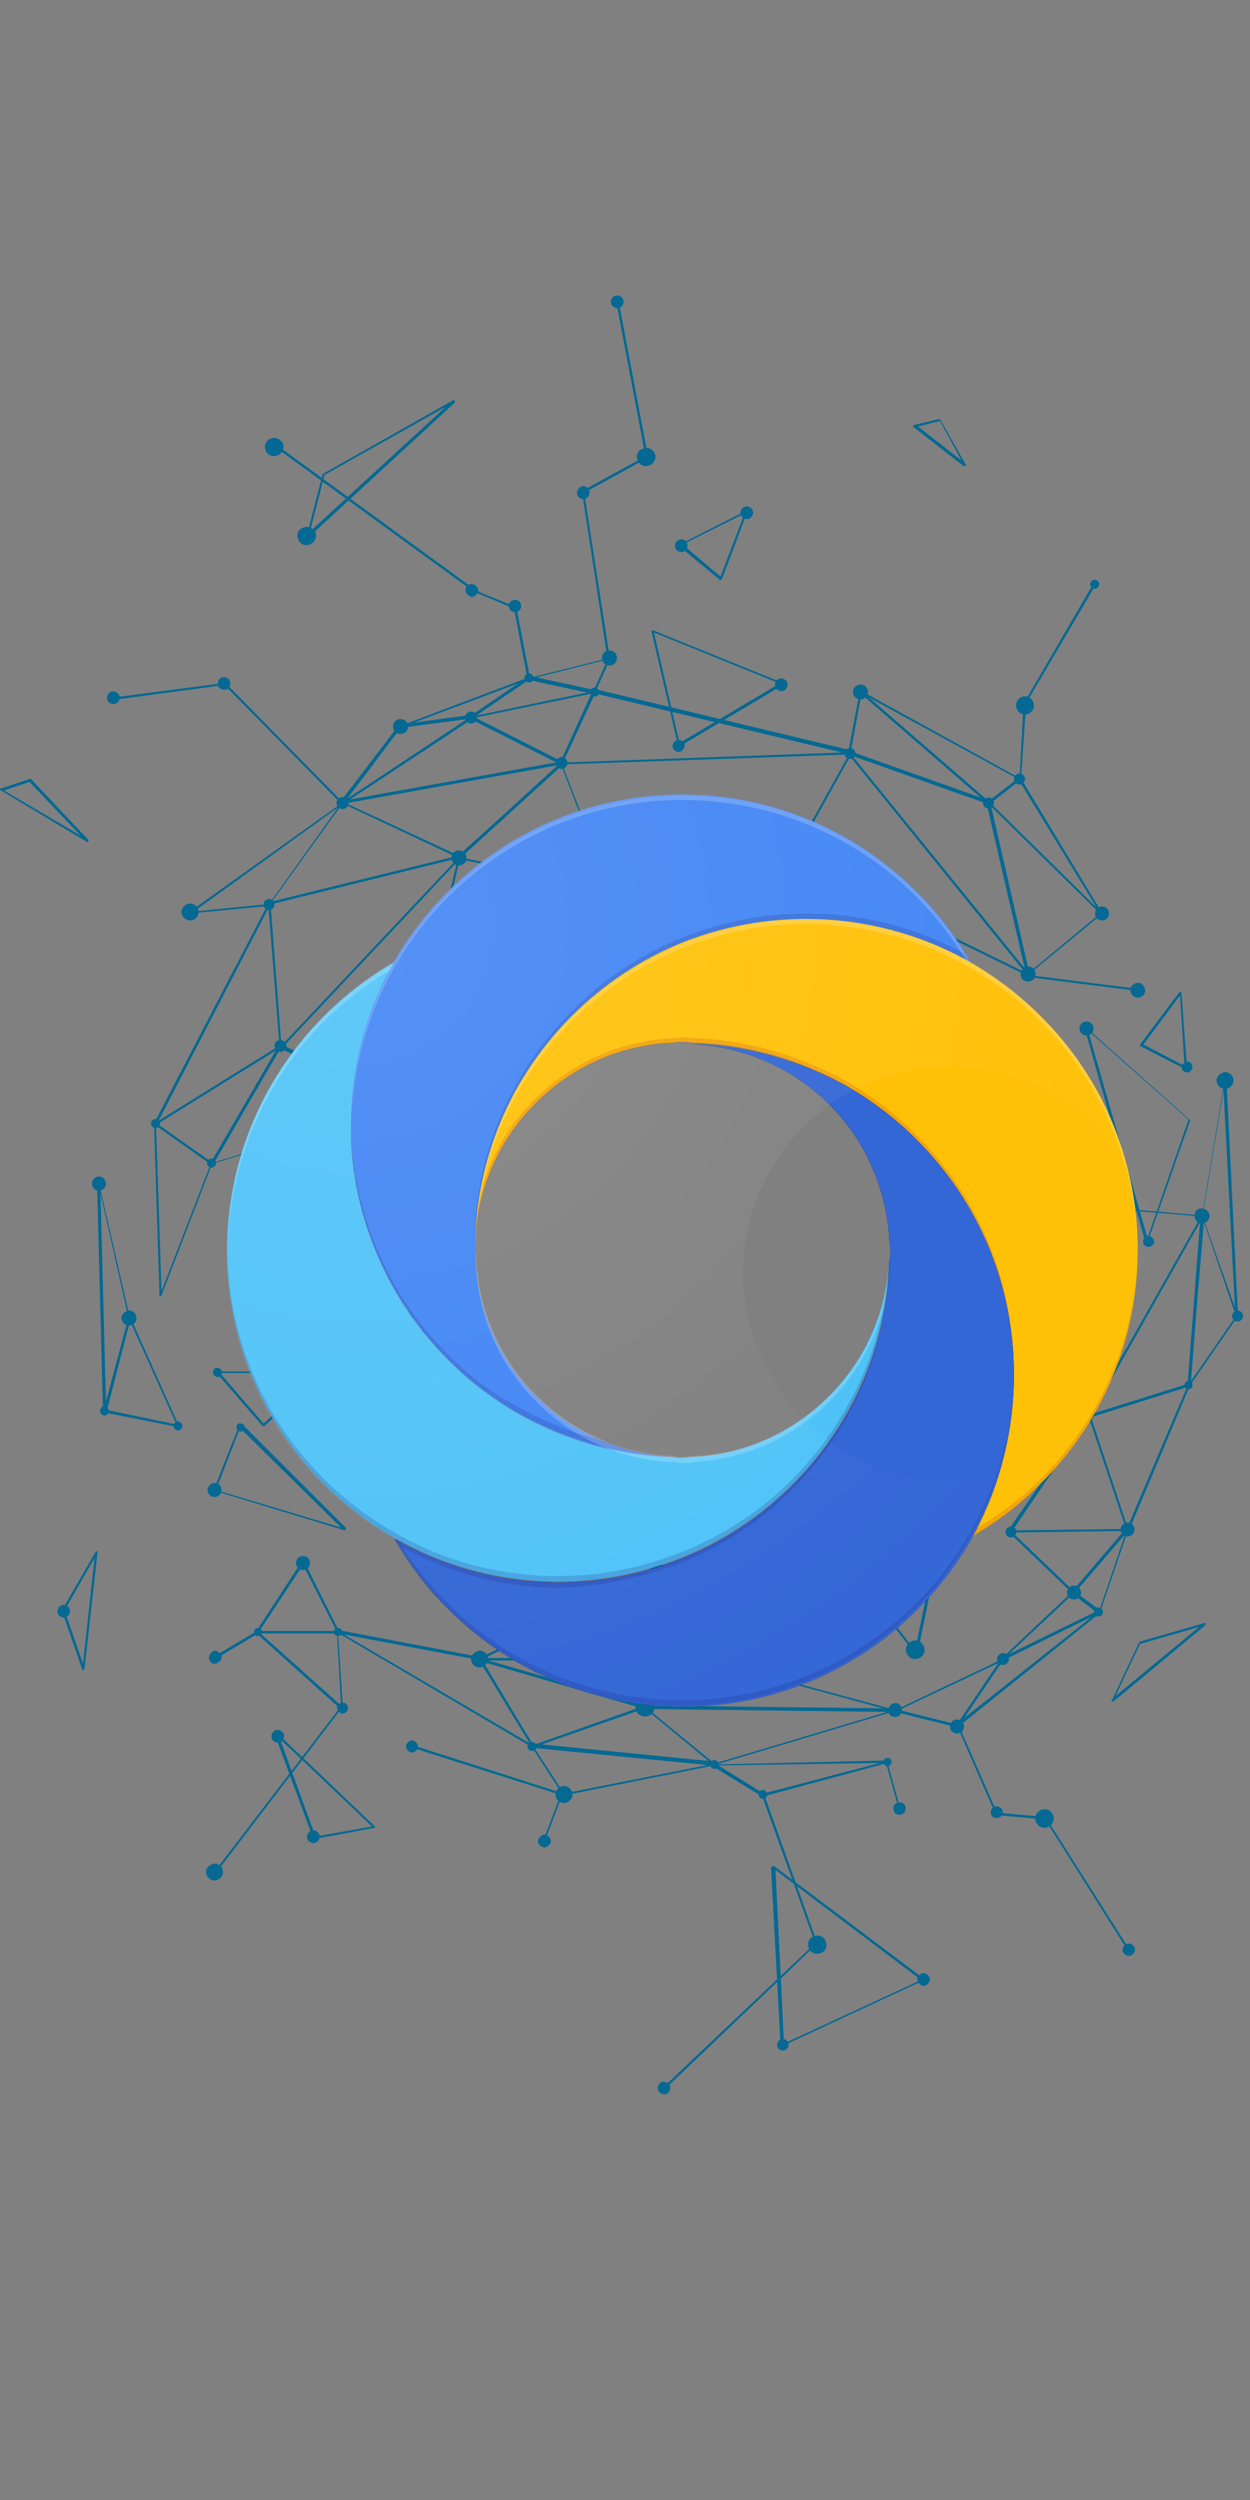 <?xml version="1.0" encoding="utf-8"?>
<!-- Generator: Adobe Illustrator 23.0.2, SVG Export Plug-In . SVG Version: 6.00 Build 0)  -->
<svg version="1.1" id="Layer_1" xmlns="http://www.w3.org/2000/svg" xmlns:xlink="http://www.w3.org/1999/xlink" x="0px" y="0px"
	 viewBox="0 0 250 500" style="enable-background:new 0 0 250 500;" xml:space="preserve">
<rect x="0" y="0" width="250" height="500" fill="#808080" stroke="none"/>
<style type="text/css">
	.st0{fill:#056993;}
	.st1{fill:#4FC3F7;}
	.st2{fill:#4285F4;}
	.st3{opacity:0.2;fill:#1A237E;enable-background:new    ;}
	.st4{fill:#FFC107;}
	.st5{opacity:0.2;fill:#FFFFFF;enable-background:new    ;}
	.st6{opacity:0.2;fill:#BF360C;enable-background:new    ;}
	.st7{opacity:0.2;}
	.st8{fill:#1A237E;}
	.st9{fill:#FFFFFF;}
	.st10{fill:#3367D6;}
	.st11{fill:url(#SVGID_1_);fill-opacity:0.1;}
</style>
<g>
	<g>
		<path class="st0" d="M129.1,341.4c0,0.2,0,0.2-0.2,0.2l-22.3,7.9c-0.2,0-0.2,0-0.3-0.2L95.8,332c0,0,0,0,0-0.2v-0.2
			c0,0,0.2-0.2,0.2,0l33,9.6C129.1,341.3,129.1,341.4,129.1,341.4L129.1,341.4L129.1,341.4z M128.2,341.6l-31.9-9.3l10.4,16.7
			L128.2,341.6z"/>
		<path class="st0" d="M141.5,331.8C141.5,332,141.5,332,141.5,331.8l-12.6,9.8h-0.2l-33-9.6c-0.2,0-0.2-0.2-0.2-0.2l0,0
			c0-0.2,0.2-0.2,0.2-0.2h45.4C141.5,331.7,141.5,331.7,141.5,331.8L141.5,331.8L141.5,331.8z M140.7,332.1H97.3l31.5,9.1
			L140.7,332.1z"/>
		<path class="st0" d="M141.5,331.8C141.5,332,141.5,332,141.5,331.8c0,0.2-0.2,0.2-0.2,0.2H95.9c-0.2,0-0.2,0-0.2-0.2l0,0l0,0
			c0,0,0-0.2,0.2-0.2l35.8-17.7c0.2,0,0.2,0,0.3,0.2L141.5,331.8L141.5,331.8z M141,331.7l-9.5-17.2l-34.7,17.2H141z"/>
		<path class="st0" d="M80.3,221c0,0.2,0,0.2-0.2,0.2l-37.7,11.6c-0.2,0-0.2,0-0.2,0v-0.2c0,0,0,0,0-0.2L55.8,209
			c0-0.2,0.2-0.2,0.3-0.2l24,11.6C80.3,220.9,80.3,220.9,80.3,221L80.3,221z M79.5,221l-23.4-11.3l-13.3,22.8L79.5,221z"/>
		<path class="st0" d="M87.2,263.2C87.2,263.3,87.2,263.3,87.2,263.2l-23.4,29.3c0,0-0.2,0.2-0.2,0c0,0-0.2,0-0.2-0.2l-12.1-28.5
			c0,0,0,0,0-0.2v-0.2l0.2-0.2l35.5-0.6C87.1,263,87.2,263,87.2,263.2L87.2,263.2z M86.6,263.5l-34.7,0.6L63.8,292L86.6,263.5z"/>
		<path class="st0" d="M122.1,177.8L122.1,177.8c-0.2,0.2-0.2,0.2-0.3,0.2l-30.1-6.2c0,0-0.2,0-0.2-0.2l0,0l0,0v-0.2l20.5-18.8h0.2
			c0,0,0.2,0,0.2,0.2L122.1,177.8L122.1,177.8L122.1,177.8z M121.6,177.5l-9.3-24.3l-20.1,18.3L121.6,177.5z"/>
		<path class="st0" d="M68.6,341.6c0,0.2,0,0.2-0.2,0.2c0,0-0.2,0-0.3,0l-16.9-15.2v-0.2l0,0l0,0c0-0.2,0.2-0.2,0.2-0.2h16
			c0.2,0,0.2,0.2,0.2,0.2L68.6,341.6L68.6,341.6z M68.2,341.1l-0.8-14.4H52.1L68.2,341.1z"/>
		<path class="st0" d="M67.9,326.4C67.9,326.5,67.9,326.5,67.9,326.4c0,0.2-0.2,0.2-0.2,0.2H51.6c0,0-0.2,0-0.2-0.2c0,0,0,0,0-0.2
			V326l9-13.8l0.2-0.2c0,0,0.2,0,0.2,0.2L67.9,326.4L67.9,326.4z M67.3,326.2L60.6,313l-8.7,13.2H67.3z"/>
		<path class="st0" d="M35.8,285.2C35.8,285.2,35.8,285.3,35.8,285.2c-0.2,0.2-0.2,0.2-0.3,0.2l-14.6-2.9c0,0-0.2,0-0.2-0.2v-0.2
			l0,0l0,0l5-18.6c0-0.2,0.2-0.2,0.2-0.2c0.2,0,0.2,0,0.2,0.2L35.8,285.2L35.8,285.2z M35.3,284.9L26,264.2L21.4,282L35.3,284.9z"/>
		<path class="st0" d="M225.6,306.1L225.6,306.1l-5.6,16.4c0,0,0,0.2-0.2,0.2h-0.2l-5.1-3.9c0,0,0-0.2-0.2-0.2l0,0v-0.2l10.8-12.6
			c0,0,0.2-0.2,0.3,0C225.6,305.8,225.6,305.9,225.6,306.1L225.6,306.1z M225,306.9l-9.9,11.5l4.8,3.6L225,306.9z"/>
		<path class="st0" d="M220,322.4v0.2l-28.4,22.8c-0.2,0-0.2,0-0.3,0v-0.2V345l9.1-13.5l0,0l19.4-9.5
			C219.9,322.2,220,322.2,220,322.4L220,322.4z M218.3,323.4l-17.7,8.5l-8.4,12.2L218.3,323.4z"/>
		<path class="st0" d="M220,322.4c0,0.2,0,0.2-0.2,0.2l-19.2,9.5c-0.2,0-0.2,0-0.3,0v-0.2v-0.2l14.1-13.3c0,0,0.2,0,0.3,0l5.1,3.9
			C220,322.4,220,322.4,220,322.4L220,322.4z M219.4,322.4l-4.8-3.6l-13,12.2L219.4,322.4z"/>
		<path class="st0" d="M179.3,342c0,0.2,0,0.2-0.2,0.2L142.9,353h-0.2l-13.9-11.5v-0.2l0,0l0,0c0-0.2,0.2-0.2,0.2-0.2l50.2,0.6
			C179.1,341.9,179.3,341.9,179.3,342L179.3,342L179.3,342z M177.7,342.3l-48.3-0.6l13.5,11L177.7,342.3z"/>
		<path class="st0" d="M200.8,331.8C200.8,332,200.8,332,200.8,331.8l-9.1,13.5l-0.2,0.2l-12.4-3.1c-0.2,0-0.2-0.2-0.2-0.2l0,0l0,0
			c0-0.2,0-0.2,0.2-0.2l21.4-10.2C200.5,331.7,200.7,331.7,200.8,331.8L200.8,331.8z M200.1,332.4l-20.3,9.6l11.6,2.9L200.1,332.4z"
			/>
		<path class="st0" d="M179.3,342.2L179.3,342.2c0,0.2-0.2,0.2-0.2,0.2l-50.2-0.6c-0.2,0-0.2,0-0.2-0.2l0,0l0,0v-0.2l12.4-9.6h0.2
			l37.8,10.2C179.3,341.9,179.3,342,179.3,342.2L179.3,342.2z M177.4,341.9l-36.1-9.8l-11.8,9.1L177.4,341.9z"/>
		<path class="st0" d="M143,352.9c0,0.2,0,0.2-0.2,0.2l-30.1,6c0,0-0.2,0-0.2-0.2l-6.2-9.6c0,0,0,0,0-0.2c0,0,0,0,0-0.2l0.2-0.2
			l36.3,3.6C143,352.7,143,352.9,143,352.9L143,352.9z M141.5,353l-34.6-3.4l5.9,9.1L141.5,353z"/>
		<path class="st0" d="M143,352.9C143,352.9,143,353,143,352.9c0,0.2-0.2,0.2-0.3,0.2l-36.3-3.6c-0.2,0-0.2-0.2-0.2-0.2l0,0
			c0-0.2,0-0.2,0.2-0.2l22.3-7.9h0.2l13.9,11.5C143,352.7,143,352.9,143,352.9z M142.3,352.7l-13.3-11l-21.4,7.4L142.3,352.7z"/>
		<path class="st0" d="M106.8,349.3C106.8,349.3,106.8,349.5,106.8,349.3c-0.2,0.2-0.2,0.2-0.3,0.2l-38.9-22.9l-0.2-0.2
			c0,0,0,0,0-0.2s0.2-0.2,0.2-0.2l28.4,5.4c0,0,0.2,0,0.2,0.2L106.8,349.3L106.8,349.3z M106,348.7L95.8,332l-27-5.1L106,348.7z"/>
		<path class="st0" d="M225.6,305.9C225.6,306.1,225.6,306.1,225.6,305.9l-10.8,12.7h-0.2h-0.2l-12.6-12.1v-0.2l0,0l0,0l0.2-0.2
			l23.4-0.3C225.6,305.8,225.6,305.8,225.6,305.9L225.6,305.9z M225,306.2l-22.5,0.3l12.1,11.6L225,306.2z"/>
		<path class="st0" d="M225.6,305.9C225.6,306.1,225.6,306.1,225.6,305.9c-0.2,0.2-0.2,0.2-0.2,0.2l-23.4,0.3c-0.2,0-0.2,0-0.2-0.2
			c0,0,0,0,0-0.2v-0.2l15.8-22.8l0.2-0.2c0,0,0.2,0,0.2,0.2L225.6,305.9L225.6,305.9z M225.2,305.8l-7.4-22.2l-15.3,22.5
			L225.2,305.8z"/>
		<path class="st0" d="M177.7,352.4c0,0.2,0,0.2-0.2,0.2l-24.9,6.7h-0.2l-9.8-6l-0.2-0.2l0,0l0,0l0.2-0.2l34.7-0.8
			C177.6,352.1,177.7,352.3,177.7,352.4L177.7,352.4L177.7,352.4z M175.9,352.6l-32.2,0.5l9,5.6L175.9,352.6z"/>
		<path class="st0" d="M238,277.1L238,277.1l-12.2,29l-0.2,0.2c-0.2,0-0.2,0-0.2-0.2l-7.6-22.8l0,0c0,0,0,0,0-0.2c0,0,0-0.2,0.2-0.2
			l19.8-6.2h0.2l0,0V277.1C238,277,238,277,238,277.1L238,277.1z M237.4,277.4l-19.2,6l7.3,22L237.4,277.4z"/>
		<polygon class="st0" points="112.8,359.2 82.3,349.5 82.4,349 113,358.8 		"/>
		<path class="st0" d="M26,263.6L26,263.6l-5,18.6c0.2,0.2,0,0.2-0.2,0.2s-0.2-0.2-0.2-0.2l-1.2-45.6c0-0.2,0-0.2,0.2-0.2
			s0.2,0,0.2,0.2L26,263.6L26,263.6z M25.7,263.6l-5.6-24.9l1.1,42L25.7,263.6z"/>
		<path class="st0" d="M247.6,263.2c0,0.2,0,0.2-0.2,0.2s-0.2,0-0.2-0.2l-6.8-20l0,0l0,0l4.5-27c0-0.2,0.2-0.2,0.2-0.2
			c0.2,0,0.2,0.2,0.2,0.2L247.6,263.2L247.6,263.2z M247,261.8l-2.3-43.7l-4.2,25.1L247,261.8z"/>
		<path class="st0" d="M240.7,243.2L240.7,243.2L218,283.3l-0.2,0.2c-0.2,0-0.2-0.2-0.2-0.2l-4-42.3v-0.2h0.2l26.7,2.3
			C240.5,243,240.7,243,240.7,243.2C240.7,243,240.7,243.2,240.7,243.2z M240.2,243.3l-26.2-2.2l4,41.4L240.2,243.3z"/>
		<path class="st0" d="M247.6,263.2C247.6,263.3,247.5,263.3,247.6,263.2l-9.6,13.9c0,0.2-0.2,0.2-0.3,0.2c-0.2,0-0.2-0.2-0.2-0.2
			l2.6-33.9c0-0.2,0.2-0.2,0.2-0.2c0.2,0,0.2,0,0.2,0.2L247.6,263.2L247.6,263.2z M247.2,263.2l-6.5-19.1l-2.5,32.1L247.2,263.2z"/>
		<path class="st0" d="M238,277.1c0,0.2,0,0.2-0.2,0.2l-19.8,6.2c-0.2,0-0.2,0-0.2,0v-0.2c0,0,0,0,0-0.2l22.6-40.1
			c0-0.2,0.2-0.2,0.3-0.2c0.2,0,0.2,0.2,0.2,0.2L238,277.1z M240.2,244.1l-21.8,38.7l19.2-6L240.2,244.1z"/>
		<path class="st0" d="M122.1,131.6L122.1,131.6l-3.1,7c0,0.2-0.2,0.2-0.3,0.2l-12.9-2.8c-0.2,0-0.2-0.2-0.2-0.2
			c0-0.2,0-0.2,0.2-0.2l16-4C122,131.4,122,131.4,122.1,131.6C122.1,131.4,122.1,131.6,122.1,131.6z M121.5,131.9l-14.7,3.7
			l11.9,2.6L121.5,131.9z"/>
		<path class="st0" d="M220.5,182.7c0,0,0,0.2-0.2,0.2L205.6,195h-0.2l-0.2-0.2l-7.9-34.2l0,0c0,0,0-0.2,0.2-0.2s0.2,0,0.3,0
			L220.5,182.7C220.5,182.6,220.5,182.7,220.5,182.7L220.5,182.7z M220,182.7l-21.8-21.5l7.6,33.3L220,182.7z"/>
		<path class="st0" d="M205.9,194.8c0,0.2,0,0.2-0.2,0.2s-0.2,0-0.3,0l-35.8-44.2v-0.2v-0.2c0-0.2,0.2-0.2,0.3-0.2l27.9,9.9
			c0,0,0.2,0,0.2,0.2L205.9,194.8L205.9,194.8z M205.3,194.1l-7.7-33.3l-27.1-9.6L205.3,194.1z"/>
		<path class="st0" d="M220.5,182.7v0.2c-0.2,0-0.2,0-0.3,0l-22.6-22.2v-0.2v-0.2l6.2-4.8h0.2c0,0,0.2,0,0.2,0.2L220.5,182.7
			L220.5,182.7z M219.3,181.5l-15.5-25.4l-5.7,4.5L219.3,181.5z"/>
		<path class="st0" d="M56.3,209.2C56.3,209.4,56.3,209.4,56.3,209.2l-13.6,23.6c0,0,0,0.2-0.2,0.2h-0.2L31,225c0,0,0-0.2-0.2-0.2
			l0,0l0,0c0,0,0-0.2,0.2-0.2l24.9-15.5C56.1,209.1,56.1,209.1,56.3,209.2L56.3,209.2z M55.5,209.9l-24,14.9l10.8,7.6L55.5,209.9z"
			/>
		<path class="st0" d="M198,160.6C198,160.6,197.9,160.7,198,160.6c-0.2,0.2-0.2,0.2-0.3,0.2l-27.9-9.9c-0.2,0-0.2-0.2-0.2-0.2l0,0
			l2.3-12.2c0,0,0-0.2,0.2-0.2h0.2L198,160.6C197.9,160.4,198,160.6,198,160.6z M196.8,160l-24.5-21.2l-2.2,11.8L196.8,160z"/>
		<path class="st0" d="M204.1,155.8v0.2l-6.2,4.8c-0.2,0-0.2,0-0.3,0L172,138.6v-0.2v-0.2c0-0.2,0.2-0.2,0.3,0l31.6,17.4
			C204.1,155.6,204.1,155.6,204.1,155.8L204.1,155.8z M203.6,155.8l-29.8-16.3l24,20.8L203.6,155.8z"/>
		<path class="st0" d="M119,138.4c0,0.2,0,0.2-0.2,0.2l-24.6,5.1c-0.2,0-0.2,0-0.2-0.2c0,0,0,0,0-0.2c0,0,0-0.2,0.2-0.2l11.6-7.9
			h0.2l12.9,2.8C119,138.3,119,138.4,119,138.4z M117.9,138.4l-11.9-2.6l-10.7,7.3L117.9,138.4z"/>
		<path class="st0" d="M106.1,135.6c0,0,0,0.2-0.2,0.2l-11.6,7.9l0,0L80,145.6c-0.2,0-0.2,0-0.2-0.2l0,0l0,0c0-0.2,0-0.2,0.2-0.2
			l25.9-9.8C106,135.5,106.1,135.5,106.1,135.6L106.1,135.6z M104.4,136.4l-22.6,8.5l12.4-1.5L104.4,136.4z"/>
		<path class="st0" d="M94.5,143.5c0,0,0,0.2-0.2,0.2l-25.9,17c0,0-0.2,0-0.3,0v-0.2v-0.2l11.6-15.2c0,0,0.2,0,0.2-0.2L94,143
			C94.4,143.4,94.4,143.4,94.5,143.5L94.5,143.5L94.5,143.5z M93.4,143.8l-13.2,1.7l-10.8,14.3L93.4,143.8z"/>
		<path class="st0" d="M112.5,152.7C112.5,152.7,112.5,152.8,112.5,152.7l-20.6,18.9h-0.2l-23.4-11l-0.2-0.2c0-0.2,0.2-0.2,0.2-0.2
			l43.9-7.9C112.3,152.5,112.5,152.5,112.5,152.7L112.5,152.7z M111.7,153l-42.6,7.6l22.6,10.5L111.7,153z"/>
		<path class="st0" d="M170.1,150.7c0,0.2-0.2,0.2-0.2,0.2l-57.6,2c0,0-0.2,0-0.2-0.2v-0.2c0,0,0,0,0-0.2l6.5-14.3
			c0-0.2,0.2-0.2,0.3-0.2l51,12.2C170,150.5,170.1,150.5,170.1,150.7L170.1,150.7z M168.4,150.5L119,138.7l-6.4,13.8L168.4,150.5z"
			/>
		<path class="st0" d="M112.5,152.7c0,0.2-0.2,0.2-0.2,0.2l-43.9,7.9c-0.2,0-0.2,0-0.2-0.2l0,0l0,0c0,0,0-0.2,0.2-0.2l25.9-17h0.2
			l17.8,9.1C112.5,152.5,112.5,152.7,112.5,152.7L112.5,152.7z M111.7,152.7l-17.4-8.8l-24.9,16.4L111.7,152.7z"/>
		<path class="st0" d="M119,138.4L119,138.4L119,138.4l-6.5,14.3c0,0,0,0.2-0.2,0.2h-0.2l-18-9.1l-0.2-0.2l0,0c0-0.2,0-0.2,0.2-0.2
			l24.6-5.1C118.9,138.3,119,138.3,119,138.4L119,138.4L119,138.4z M118.5,138.7L95,143.5l17.4,8.8L118.5,138.7z"/>
		<path class="st0" d="M56.3,209.2c0,0.2,0,0.2-0.2,0.2l-24.9,15.5c-0.2,0-0.2,0-0.3,0v-0.2c0,0,0,0,0-0.2l22.8-43.9
			c0-0.2,0.2-0.2,0.2-0.2c0.2,0,0.2,0.2,0.2,0.2L56.3,209.2L56.3,209.2z M55.9,209.2l-2.2-27.6l-22,42.6L55.9,209.2z"/>
		<path class="st0" d="M68.6,160.6C68.6,160.6,68.6,160.7,68.6,160.6L53.9,181c0,0-0.2,0-0.2,0.2L38,182.7c-0.2,0-0.2,0-0.2-0.2l0,0
			c0,0,0-0.2,0.2-0.2l30.5-21.8C68.3,160.4,68.5,160.4,68.6,160.6C68.6,160.4,68.6,160.6,68.6,160.6z M67.6,161.5l-28.8,20.8l15-1.5
			L67.6,161.5z"/>
		<polygon class="st0" points="108.9,368.4 108.6,368.2 112.2,358.8 112.5,358.9 		"/>
		<polygon class="st0" points="179.8,361.9 177.1,352.3 177.4,352.1 180.1,361.9 		"/>
		<polygon class="st0" points="43.1,331.8 42.8,331.3 51.4,326.2 51.6,326.7 		"/>
		<polygon class="st0" points="209,363.9 199.1,363 199.1,362.5 209,363.4 		"/>
		<polygon class="st0" points="133,417.8 132.6,417.5 163.3,388.4 163.5,388.7 		"/>
		<polygon class="st0" points="225.6,390.2 209.2,364.2 209.5,364 225.9,389.9 		"/>
		<polygon class="st0" points="199,362.6 191.2,344.7 191.5,344.5 199.4,362.5 		"/>
		<polygon class="st0" points="68.2,160.7 44.6,136.7 44.9,136.4 68.5,160.4 		"/>
		<polygon class="st0" points="22.6,140 22.6,139.5 44.9,136.6 44.9,137 		"/>
		<polygon class="st0" points="121.5,131.8 116.4,98.4 116.8,98.3 122,131.8 		"/>
		<polygon class="st0" points="141.5,332 141.2,331.7 147.7,324.1 148,324.4 		"/>
		<polygon class="st0" points="227.6,198.2 205.5,195.4 205.6,195 227.8,197.8 		"/>
		<polygon class="st0" points="163.2,389.1 152.3,358.9 152.8,358.8 163.6,389 		"/>
		<polygon class="st0" points="105.5,135.8 102.7,121.2 103.2,121.1 106,135.6 		"/>
		<polygon class="st0" points="103,121.8 94.2,118.1 94.4,117.8 103.2,121.4 		"/>
		<polygon class="st0" points="204.2,155.8 203.9,155.8 204.7,140.9 205.2,141.1 		"/>
		
			<rect x="126.1" y="59.7" transform="matrix(0.983 -0.186 0.186 0.983 -11.865 24.889)" class="st0" width="0.5" height="31.6"/>
		<polygon class="st0" points="42.9,375 42.6,374.7 68.3,341.1 68.6,341.3 		"/>
		
			<rect x="74.5" y="79.2" transform="matrix(0.589 -0.808 0.808 0.589 -52.896 102.917)" class="st0" width="0.5" height="48.5"/>
		<polygon class="st0" points="116.4,98.8 116.2,98.3 129.2,91.2 129.5,91.6 		"/>
		<path class="st0" d="M87.4,263.3c0,0.2,0,0.2-0.2,0.2s-0.2,0-0.2-0.2l-7-42.1c0-0.2,0-0.2,0.2-0.2s0.2,0,0.2,0.2L87.4,263.3
			L87.4,263.3z"/>
		<path class="st0" d="M79.6,221L79.6,221l-28.2,43.1c0,0.2-0.2,0.2-0.3,0c-0.2,0-0.2-0.2,0-0.3l28.2-43.1c0-0.2,0.2-0.2,0.3,0
			C79.6,220.9,79.6,220.9,79.6,221z"/>
		<path class="st0" d="M42.5,232.6L42.5,232.6l-10.2,26.5c0,0.2-0.2,0.2-0.2,0.2c-0.2,0-0.2-0.2-0.2-0.2l-1.1-34.4
			c0-0.2,0.2-0.2,0.2-0.2c0.2,0,0.2,0.2,0.2,0.2l1.1,33.5l9.9-25.6c0-0.2,0.2-0.2,0.3-0.2C42.5,232.5,42.5,232.5,42.5,232.6z"/>
		
			<rect x="53.1" y="175.8" transform="matrix(0.971 -0.239 0.239 0.971 -39.904 22.459)" class="st0" width="39.4" height="0.5"/>
		<polygon class="st0" points="205.5,194.7 205.3,195.1 158.1,171.9 158.2,171.7 170,150.5 170.3,150.8 158.7,171.7 		"/>
		<path class="st0" d="M69,306.1L69,306.1l-26-7.9c0,0-0.2,0-0.2-0.2v-0.2l5.1-12.9l0.2-0.2l0,0l0,0h0.2l20.9,20.9
			C69.1,305.8,69.1,305.9,69,306.1C69.1,306.1,69,306.1,69,306.1z M68.2,305.5L48,285.6L43.2,298L68.2,305.5z"/>
		<path class="st0" d="M217.1,205.4C217.3,205.4,217.3,205.4,217.1,205.4L238,224c0,0,0.2,0.2,0,0.2l-8.5,24.3
			c0,0.2-0.2,0.2-0.2,0.2c-0.2,0-0.2,0-0.2-0.2l-12.2-42.9C216.9,205.5,216.9,205.4,217.1,205.4L217.1,205.4z M217.6,206.1
			l11.9,41.5l8.2-23.7L217.6,206.1z"/>
		<path class="st0" d="M237.4,213.6c0,0,0,0.2-0.2,0.2H237l-8.8-4.5c0,0-0.2,0-0.2-0.2v-0.2l7.9-10.5c0,0,0.2-0.2,0.2,0
			c0.2,0,0.2,0.2,0.2,0.2L237.4,213.6C237.4,213.4,237.4,213.6,237.4,213.6z M228.7,208.9l8.2,4.3l-0.9-14.1L228.7,208.9z"/>
		<path class="st0" d="M64.5,274.5L64.5,274.5l-11.6,10.7h-0.2h-0.2l-9.1-10.5v-0.2l0.2-0.2h20.8C64.3,274.2,64.5,274.3,64.5,274.5
			C64.5,274.3,64.5,274.3,64.5,274.5z M52.7,284.7l11.2-10.1H44L52.7,284.7z"/>
		<path class="st0" d="M92,171.7L92,171.7l-11.6,49.1c0,0.2-0.2,0.2-0.3,0.2c-0.2,0-0.2-0.2-0.2-0.3l11.5-48.3l-35,37.2
			c0,0.2-0.2,0.2-0.3,0c-0.2,0-0.2-0.2,0-0.3l35.5-37.7c0,0,0.2-0.2,0.3,0C91.9,171.6,92,171.6,92,171.7z"/>
		<path class="st0" d="M219.3,116.7L219.3,116.7l-14.1,24c0,0.2-0.2,0.2-0.3,0c-0.2,0-0.2-0.2,0-0.3l13.9-23.9c0-0.2,0.2-0.2,0.3,0
			C219.3,116.6,219.3,116.6,219.3,116.7z"/>
	</g>
	<g>
		<path class="st0" d="M130.5,90.1c-0.8-0.8-1.9-0.6-2.6,0c-0.8,0.8-0.6,1.9,0,2.6c0.8,0.8,1.9,0.6,2.6,0
			C131.3,91.9,131.3,90.8,130.5,90.1z"/>
		<path class="st0" d="M56.1,88.1c-0.8-0.8-1.9-0.6-2.6,0c-0.8,0.8-0.6,1.9,0,2.6c0.8,0.8,1.9,0.6,2.6,0
			C56.9,89.9,56.9,88.7,56.1,88.1z"/>
		<path class="st0" d="M20,282.2c0,0.5,0.5,0.9,0.9,0.9c0.5,0,0.9-0.5,0.9-0.9s-0.5-0.9-0.9-0.9C20.5,281.1,20,281.6,20,282.2z"/>
		<path class="st0" d="M246.4,263.2c0,0.6,0.5,1.1,1.1,1.1s1.1-0.5,1.1-1.1s-0.5-1.1-1.1-1.1C246.9,262.2,246.4,262.7,246.4,263.2z"
			/>
		<path class="st0" d="M228.6,248.3c0,0.6,0.5,1.1,1.1,1.1s1.1-0.5,1.1-1.1s-0.5-1.1-1.1-1.1S228.6,247.7,228.6,248.3z"/>
		<path class="st0" d="M236.3,213.4c0,0.6,0.5,1.1,1.1,1.1s1.1-0.5,1.1-1.1s-0.5-1.1-1.1-1.1C236.8,212.5,236.3,213,236.3,213.4z"/>
		<path class="st0" d="M236.9,277c0,0.5,0.3,0.8,0.8,0.8s0.8-0.3,0.8-0.8s-0.3-0.8-0.8-0.8C237.4,276.2,236.9,276.5,236.9,277z"/>
		<path class="st0" d="M216.9,283.2c0,0.5,0.5,0.9,0.9,0.9c0.5,0,0.9-0.5,0.9-0.9s-0.5-0.9-0.9-0.9
			C217.4,282.4,216.9,282.7,216.9,283.2z"/>
		<path class="st0" d="M19.8,235.3c-0.8,0-1.4,0.6-1.4,1.4s0.6,1.4,1.4,1.4s1.4-0.6,1.4-1.4C21.1,235.9,20.5,235.3,19.8,235.3z"/>
		<path class="st0" d="M24.3,263.6c0,0.8,0.6,1.5,1.5,1.5c0.8,0,1.5-0.6,1.5-1.5c0-0.8-0.6-1.5-1.5-1.5
			C25.1,262.1,24.3,262.9,24.3,263.6z"/>
		<path class="st0" d="M34.7,285.2c0,0.5,0.5,0.9,0.9,0.9c0.5,0,0.9-0.5,0.9-0.9s-0.5-0.9-0.9-0.9C35.2,284.2,34.7,284.7,34.7,285.2
			z"/>
		<path class="st0" d="M243.3,216.1c0,0.9,0.8,1.7,1.7,1.7s1.7-0.8,1.7-1.7s-0.8-1.7-1.7-1.7C244.1,214.5,243.3,215.3,243.3,216.1z"
			/>
		<path class="st0" d="M120.4,131.6c0,0.8,0.6,1.5,1.5,1.5c0.8,0,1.5-0.6,1.5-1.5c0-0.8-0.6-1.5-1.5-1.5S120.4,130.7,120.4,131.6z"
			/>
		<path class="st0" d="M219,182.7c0,0.8,0.6,1.4,1.4,1.4s1.4-0.6,1.4-1.4s-0.6-1.4-1.4-1.4S219,182,219,182.7z"/>
		<path class="st0" d="M238.9,243.2c0,0.9,0.8,1.5,1.5,1.5c0.9,0,1.5-0.8,1.5-1.5c0-0.9-0.8-1.5-1.5-1.5
			C239.6,241.6,238.9,242.2,238.9,243.2z"/>
		<path class="st0" d="M212.4,240.8c0,0.8,0.6,1.4,1.4,1.4s1.4-0.6,1.4-1.4s-0.6-1.4-1.4-1.4C213.1,239.5,212.4,240.1,212.4,240.8z"
			/>
		<path class="st0" d="M215.9,205.7c0,0.8,0.6,1.4,1.4,1.4s1.4-0.6,1.4-1.4s-0.6-1.4-1.4-1.4S215.9,204.9,215.9,205.7z"/>
		<path class="st0" d="M41.4,232.6c0,0.6,0.5,0.9,0.9,0.9c0.6,0,0.9-0.5,0.9-0.9c0-0.6-0.5-0.9-0.9-0.9
			C41.8,231.7,41.4,232.2,41.4,232.6z"/>
		<path class="st0" d="M42.6,274.5c0,0.6,0.5,0.9,0.9,0.9c0.6,0,0.9-0.5,0.9-0.9c0-0.6-0.5-0.9-0.9-0.9
			C43.1,273.4,42.6,273.9,42.6,274.5z"/>
		<path class="st0" d="M202.8,155.8c0,0.6,0.5,1.1,1.1,1.1s1.1-0.5,1.1-1.1s-0.5-1.1-1.1-1.1S202.8,155.2,202.8,155.8z"/>
		<path class="st0" d="M196.6,160.6c0,0.6,0.5,1.1,1.1,1.1s1.1-0.5,1.1-1.1s-0.5-1.1-1.1-1.1S196.6,160,196.6,160.6z"/>
		<path class="st0" d="M170.6,138.4c0,0.9,0.8,1.5,1.5,1.5c0.9,0,1.5-0.8,1.5-1.5c0-0.9-0.8-1.5-1.5-1.5
			C171.4,136.9,170.6,137.5,170.6,138.4z"/>
		<path class="st0" d="M204.1,194.8c0,0.9,0.6,1.5,1.5,1.5s1.5-0.6,1.5-1.5s-0.6-1.5-1.5-1.5C204.9,193.3,204.1,194.1,204.1,194.8z"
			/>
		<path class="st0" d="M157.1,171.7c0,0.8,0.6,1.4,1.4,1.4s1.4-0.6,1.4-1.4s-0.6-1.4-1.4-1.4C157.7,170.3,157.1,171,157.1,171.7z"/>
		<path class="st0" d="M104.9,135.6c0,0.6,0.5,0.9,0.9,0.9c0.6,0,0.9-0.5,0.9-0.9c0-0.6-0.5-0.9-0.9-0.9
			C105.4,134.7,104.9,135,104.9,135.6z"/>
		<path class="st0" d="M80.1,143.8c-0.8,0-1.5,0.6-1.5,1.5c0,0.8,0.6,1.5,1.5,1.5c0.8,0,1.5-0.6,1.5-1.5S80.9,143.8,80.1,143.8z"/>
		<path class="st0" d="M90.3,171.6c0,0.8,0.6,1.5,1.5,1.5c0.8,0,1.5-0.6,1.5-1.5c0-0.8-0.6-1.5-1.5-1.5
			C91,170,90.3,170.7,90.3,171.6z"/>
		<path class="st0" d="M168.9,150.7c0,0.6,0.5,1.1,1.1,1.1s1.1-0.5,1.1-1.1s-0.5-1.1-1.1-1.1C169.4,149.7,168.9,150,168.9,150.7z"/>
		<path class="st0" d="M112.3,151.4c-0.6,0-1.2,0.6-1.2,1.2c0,0.6,0.6,1.2,1.2,1.2s1.2-0.6,1.2-1.2S113,151.4,112.3,151.4z"/>
		<path class="st0" d="M135.7,148c-0.6,0-1.2,0.6-1.2,1.2c0,0.6,0.6,1.2,1.2,1.2s1.2-0.6,1.2-1.2C137,148.5,136.5,148,135.7,148z"/>
		<path class="st0" d="M119.8,138.4c0-0.5-0.5-0.9-0.9-0.9c-0.5,0-0.9,0.5-0.9,0.9c0,0.5,0.5,0.9,0.9,0.9
			C119.3,139.4,119.8,139,119.8,138.4z"/>
		<path class="st0" d="M93,143.5c0,0.8,0.6,1.2,1.2,1.2c0.8,0,1.2-0.6,1.2-1.2c0-0.8-0.6-1.2-1.2-1.2S93,142.8,93,143.5z"/>
		<path class="st0" d="M30.2,224.7c0,0.5,0.5,0.9,0.9,0.9s0.9-0.5,0.9-0.9c0-0.5-0.5-0.9-0.9-0.9C30.5,223.8,30.2,224.3,30.2,224.7z
			"/>
		<path class="st0" d="M54.9,209.2c0,0.6,0.6,1.2,1.2,1.2c0.6,0,1.2-0.6,1.2-1.2c0-0.6-0.6-1.2-1.2-1.2
			C55.3,208,54.9,208.6,54.9,209.2z"/>
		<path class="st0" d="M53.8,182c0.6,0,1.1-0.5,1.1-1.1s-0.5-1.1-1.1-1.1s-1.1,0.5-1.1,1.1S53.2,182,53.8,182z"/>
		<path class="st0" d="M67.3,160.6c0,0.6,0.5,1.2,1.2,1.2s1.2-0.5,1.2-1.2c0-0.6-0.5-1.2-1.2-1.2S67.3,160,67.3,160.6z"/>
		<path class="st0" d="M39.7,182.4c0-0.9-0.8-1.7-1.7-1.7s-1.7,0.8-1.7,1.7s0.8,1.7,1.7,1.7S39.7,183.4,39.7,182.4z"/>
		<path class="st0" d="M213.4,318.5c0,0.8,0.6,1.4,1.4,1.4c0.8,0,1.4-0.6,1.4-1.4s-0.6-1.4-1.4-1.4S213.4,317.7,213.4,318.5z"/>
		<path class="st0" d="M203.3,306.4c0-0.6-0.5-1.1-1.1-1.1s-1.1,0.5-1.1,1.1s0.5,1.1,1.1,1.1C202.7,307.5,203.3,307,203.3,306.4z"/>
		<path class="st0" d="M151.7,358.9c0,0.5,0.5,0.9,0.9,0.9s0.9-0.5,0.9-0.9s-0.5-0.9-0.9-0.9C152,358,151.7,358.5,151.7,358.9z"/>
		<path class="st0" d="M142.9,352c-0.5,0-0.9,0.5-0.9,0.9s0.5,0.9,0.9,0.9s0.9-0.5,0.9-0.9C143.8,352.4,143.3,352,142.9,352z"/>
		<path class="st0" d="M176.7,352.4c0,0.5,0.3,0.8,0.8,0.8s0.8-0.3,0.8-0.8s-0.3-0.8-0.8-0.8C177,351.5,176.7,352,176.7,352.4z"/>
		<path class="st0" d="M177.6,342c0,0.8,0.6,1.4,1.4,1.4s1.4-0.6,1.4-1.4s-0.6-1.4-1.4-1.4C178.4,340.6,177.6,341.3,177.6,342z"/>
		<path class="st0" d="M190,345.3c0,0.8,0.6,1.4,1.4,1.4c0.8,0,1.4-0.6,1.4-1.4s-0.6-1.4-1.4-1.4S190,344.5,190,345.3z"/>
		<path class="st0" d="M224.1,305.9c0,0.8,0.6,1.4,1.4,1.4s1.4-0.6,1.4-1.4s-0.6-1.4-1.4-1.4S224.1,305.2,224.1,305.9z"/>
		<path class="st0" d="M111.1,358.9c0,0.9,0.8,1.7,1.7,1.7c0.9,0,1.7-0.8,1.7-1.7s-0.8-1.7-1.7-1.7
			C111.9,357.2,111.1,358,111.1,358.9z"/>
		<path class="st0" d="M81.2,349.3c0,0.6,0.6,1.2,1.2,1.2s1.2-0.6,1.2-1.2s-0.6-1.2-1.2-1.2C81.8,348.1,81.2,348.7,81.2,349.3z"/>
		<path class="st0" d="M108.8,369.5c0.6,0,1.2-0.5,1.4-1.2c0-0.6-0.5-1.2-1.2-1.4c-0.6,0-1.2,0.5-1.4,1.2
			C107.5,368.7,108,369.3,108.8,369.5z"/>
		<path class="st0" d="M184.6,397.2c0.6,0,1.2-0.5,1.4-1.2c0-0.6-0.5-1.2-1.2-1.4c-0.6,0-1.2,0.5-1.4,1.2
			C183.5,396.4,183.9,397,184.6,397.2z"/>
		<path class="st0" d="M180.5,362.8c0.6-0.3,0.8-1.1,0.5-1.7s-1.1-0.8-1.7-0.5c-0.6,0.3-0.8,1.1-0.5,1.7
			C179.1,363,179.9,363.1,180.5,362.8z"/>
		<path class="st0" d="M42.1,332.4c0.5,0.5,1.2,0.5,1.9-0.2c0.5-0.5,0.5-1.2-0.2-1.7c-0.5-0.5-1.2-0.5-1.7,0.2
			C41.7,331.2,41.7,332,42.1,332.4z"/>
		<path class="st0" d="M210.7,363.3c-0.2-0.9-1.2-1.7-2.2-1.4c-0.9,0.2-1.7,1.2-1.4,2.2c0.2,0.9,1.2,1.7,2.2,1.4
			C210.3,365.3,210.9,364.2,210.7,363.3z"/>
		<path class="st0" d="M132.2,418.7c0.6,0.3,1.4,0.2,1.7-0.5c0.3-0.6,0.2-1.4-0.5-1.7s-1.4-0.2-1.7,0.5S131.6,418.4,132.2,418.7z"/>
		<path class="st0" d="M226.7,390.7c0.5-0.5,0.3-1.4-0.2-1.7c-0.5-0.5-1.4-0.3-1.7,0.2c-0.5,0.5-0.3,1.4,0.2,1.7
			C225.5,391.3,226.2,391.3,226.7,390.7z"/>
		<path class="st0" d="M200.1,363.4c0.5-0.5,0.6-1.2,0.2-1.7c-0.5-0.5-1.2-0.6-1.7-0.2s-0.6,1.2-0.2,1.7
			C198.7,363.7,199.4,363.7,200.1,363.4z"/>
		<path class="st0" d="M43.7,136.1c-0.3,0.6-0.2,1.4,0.5,1.7c0.6,0.3,1.4,0.2,1.7-0.5c0.3-0.6,0.2-1.4-0.5-1.7
			C44.8,135.2,44,135.5,43.7,136.1z"/>
		<path class="st0" d="M21.5,140.1c0.3,0.6,1.1,0.9,1.7,0.6c0.6-0.3,0.9-1.1,0.6-1.7c-0.3-0.6-1.1-0.9-1.7-0.6
			S21.2,139.5,21.5,140.1z"/>
		<path class="st0" d="M116.1,97.4c-0.6,0.3-0.9,1.1-0.6,1.7s1.1,0.9,1.7,0.6s0.9-1.1,0.6-1.7C117.5,97.4,116.7,97,116.1,97.4z"/>
		<path class="st0" d="M155.7,135.8c-0.6,0.3-0.9,1.1-0.6,1.7c0.3,0.6,1.1,0.9,1.7,0.6c0.6-0.3,0.9-1.1,0.6-1.7
			C157.1,135.8,156.4,135.5,155.7,135.8z"/>
		<path class="st0" d="M122.9,59.2c-0.6,0.3-0.9,1.1-0.6,1.7c0.3,0.6,1.1,0.9,1.7,0.6c0.6-0.3,0.9-1.1,0.6-1.7
			C124.3,59.2,123.5,58.9,122.9,59.2z"/>
		<path class="st0" d="M148.1,323.1c-0.6-0.3-1.4,0-1.7,0.6s0,1.4,0.6,1.7c0.6,0.3,1.4,0,1.7-0.6
			C149.2,324.1,148.9,323.4,148.1,323.1z"/>
		<path class="st0" d="M229,197.8c-0.2-0.8-0.9-1.4-1.7-1.2s-1.4,0.9-1.2,1.7s0.9,1.4,1.7,1.2C228.7,199.3,229.2,198.5,229,197.8z"
			/>
		<path class="st0" d="M164.6,390.4c0.8-0.6,0.9-1.7,0.3-2.6c-0.6-0.8-1.7-0.9-2.6-0.3c-0.8,0.6-0.9,1.7-0.3,2.6
			C162.6,390.8,163.6,391,164.6,390.4z"/>
		<path class="st0" d="M102.4,120.1c-0.6,0.3-0.8,1.1-0.5,1.7s1.1,0.8,1.7,0.5s0.8-1.1,0.5-1.7S103,119.8,102.4,120.1z"/>
		<path class="st0" d="M93.1,118c0,0.6,0.5,1.2,1.2,1.4c0.6,0,1.2-0.5,1.4-1.2c0-0.6-0.5-1.2-1.2-1.4
			C93.8,116.7,93.1,117.2,93.1,118z"/>
		<path class="st0" d="M205.6,139.4c0.9,0.3,1.4,1.4,1.1,2.3c-0.3,0.9-1.4,1.4-2.3,1.1c-0.9-0.3-1.4-1.4-1.1-2.3
			C203.6,139.5,204.7,139,205.6,139.4z"/>
		<path class="st0" d="M219.4,116.1c0.5,0.3,0.6,0.8,0.3,1.2c-0.3,0.5-0.8,0.6-1.2,0.3c-0.5-0.3-0.6-0.8-0.3-1.2
			C218.3,116,219,115.8,219.4,116.1z"/>
		<path class="st0" d="M130,314.1c0,0.9,0.8,1.5,1.5,1.5c0.9,0,1.5-0.8,1.5-1.5c0-0.9-0.8-1.5-1.5-1.5S130,313.4,130,314.1z"/>
		<path class="st0" d="M51.6,262.7c-0.6,0-1.2,0.5-1.2,1.2c0,0.6,0.5,1.2,1.2,1.2c0.6,0,1.2-0.5,1.2-1.2
			C52.8,263.3,52.2,262.7,51.6,262.7z"/>
		<path class="st0" d="M78.9,221c0,0.6,0.5,1.2,1.2,1.2c0.6,0,1.2-0.5,1.2-1.2c0-0.6-0.5-1.2-1.2-1.2
			C79.5,219.8,78.9,220.4,78.9,221z"/>
		<path class="st0" d="M85.8,263.2c0,0.8,0.6,1.2,1.2,1.2c0.8,0,1.2-0.6,1.2-1.2c0-0.8-0.6-1.2-1.2-1.2
			C86.3,261.9,85.8,262.5,85.8,263.2z"/>
		<path class="st0" d="M123.7,177.8c0-1.1-0.8-1.9-1.9-1.9s-1.9,0.8-1.9,1.9c0,1.1,0.8,1.9,1.9,1.9
			C122.9,179.5,123.7,178.7,123.7,177.8z"/>
		<path class="st0" d="M69.6,341.6c0-0.6-0.5-1.1-1.1-1.1s-1.1,0.5-1.1,1.1s0.5,1.1,1.1,1.1S69.6,342.2,69.6,341.6z"/>
		<path class="st0" d="M50.8,326.4c0,0.5,0.3,0.8,0.8,0.8s0.8-0.3,0.8-0.8s-0.3-0.8-0.8-0.8S50.8,325.9,50.8,326.4z"/>
		<path class="st0" d="M47.3,285.5c0,0.5,0.3,0.8,0.8,0.8s0.8-0.3,0.8-0.8s-0.3-0.8-0.8-0.8C47.6,284.5,47.3,285,47.3,285.5z"/>
		<path class="st0" d="M199.4,331.8c0,0.6,0.5,1.2,1.2,1.2c0.6,0,1.2-0.5,1.2-1.2c0-0.6-0.5-1.2-1.2-1.2
			C199.9,330.7,199.4,331.2,199.4,331.8z"/>
		<path class="st0" d="M140.4,331.8c0,0.5,0.5,0.9,0.9,0.9s0.9-0.5,0.9-0.9s-0.5-0.9-0.9-0.9C140.9,331,140.4,331.3,140.4,331.8z"/>
		<path class="st0" d="M64.6,292.3c0-0.5-0.5-0.9-0.9-0.9c-0.5,0-0.9,0.5-0.9,0.9s0.5,0.9,0.9,0.9C64.3,293.2,64.6,292.8,64.6,292.3
			z"/>
		<path class="st0" d="M127.1,341.4c0,1.1,0.8,1.9,1.9,1.9c1.1,0,1.9-0.8,1.9-1.9s-0.8-1.9-1.9-1.9
			C127.8,339.7,127.1,340.5,127.1,341.4z"/>
		<path class="st0" d="M218.8,322.4c0,0.6,0.5,0.9,0.9,0.9c0.6,0,0.9-0.5,0.9-0.9c0-0.6-0.5-0.9-0.9-0.9
			C219.3,321.4,218.8,321.9,218.8,322.4z"/>
		<path class="st0" d="M105.5,349.3c0,0.6,0.5,0.9,0.9,0.9c0.6,0,0.9-0.5,0.9-0.9c0-0.6-0.5-0.9-0.9-0.9S105.5,348.7,105.5,349.3z"
			/>
		<path class="st0" d="M94.2,331.8c0,0.9,0.8,1.7,1.7,1.7s1.7-0.8,1.7-1.7c0-0.9-0.8-1.7-1.7-1.7C95,330.3,94.2,330.9,94.2,331.8z"
			/>
		<path class="st0" d="M41.2,374.4c0,0.9,0.8,1.7,1.7,1.7s1.7-0.8,1.7-1.7s-0.8-1.7-1.7-1.7C42,372.9,41.2,373.5,41.2,374.4z"/>
		<path class="st0" d="M59.2,312.6c0,0.8,0.6,1.4,1.4,1.4c0.8,0,1.4-0.6,1.4-1.4s-0.6-1.4-1.4-1.4S59.2,311.8,59.2,312.6z"/>
		<path class="st0" d="M41.5,298c0,0.8,0.6,1.4,1.4,1.4s1.4-0.6,1.4-1.4s-0.6-1.4-1.4-1.4C42.3,296.5,41.5,297.3,41.5,298z"/>
		<path class="st0" d="M62.8,274.5c0,0.8,0.6,1.4,1.4,1.4c0.8,0,1.4-0.6,1.4-1.4s-0.6-1.4-1.4-1.4C63.5,272.9,62.8,273.5,62.8,274.5
			z"/>
		<path class="st0" d="M66.8,326.4c0,0.5,0.3,0.8,0.8,0.8s0.8-0.3,0.8-0.8s-0.3-0.8-0.8-0.8C67.1,325.6,66.8,325.9,66.8,326.4z"/>
	</g>
	<g>
		<g>
			<path class="st0" d="M191.1,291.8C191.1,291.8,191.2,291.8,191.1,291.8c0.3,0,0.3,0.2,0.3,0.3l-7.9,38.7c0,0.2-0.2,0.2-0.2,0.2
				c-0.2,0-0.2,0-0.3-0.2l-13.5-17.7c0-0.2,0-0.2,0-0.3L191.1,291.8C190.9,291.8,191.1,291.8,191.1,291.8z M183,330.1l7.7-37.3
				L170,313.1L183,330.1z"/>
			<path class="st0" d="M75,365.4L75,365.4c0,0.2-0.2,0.2-0.2,0.2l-11.9,2.2c-0.2,0-0.2,0-0.3-0.2L55,347c0-0.2,0-0.2,0.2-0.3
				c0.2,0,0.2,0,0.3,0L75,365.3V365.4z M63.1,367.3l11.3-2L56,347.8L63.1,367.3z"/>
			<path class="st0" d="M193.2,93c0,0,0,0.2-0.2,0.2s-0.2,0-0.3,0l-9.9-7.7c0,0-0.2-0.2-0.2-0.3c0-0.2,0.2-0.2,0.2-0.2l5-1.2
				c0.2,0,0.2,0,0.3,0.2L193.2,93C193.2,92.9,193.2,92.9,193.2,93z M183.6,85.3l8.7,6.8l-4.3-7.9L183.6,85.3z"/>
			<path class="st0" d="M149.5,102.3L149.5,102.3l-5.1,13.5l-0.2,0.2H144l-8.1-6.7l-0.2-0.2c0-0.2,0-0.2,0.2-0.2l13.2-6.7
				C149.4,102.3,149.4,102.3,149.5,102.3C149.5,102.2,149.5,102.3,149.5,102.3z M144.1,115.3l4.8-12.6l-12.4,6.2L144.1,115.3z"/>
			<path class="st0" d="M19.5,310.6L19.5,310.6l-2.6,23.2c0,0.2-0.2,0.2-0.2,0.2c-0.2,0-0.2,0-0.3-0.2l-4-11.6V322l6.7-11.6
				c0-0.2,0.2-0.2,0.3-0.2C19.5,310.4,19.5,310.4,19.5,310.6z M16.6,332.7l2.3-21.1l-6,10.5L16.6,332.7z"/>
			<path class="st0" d="M17.7,168.2L17.7,168.2c-0.2,0.3-0.3,0.3-0.3,0.2L0.2,158.1c-0.2,0-0.2-0.2-0.2-0.2c0-0.2,0-0.2,0.2-0.2
				l5.7-1.9c0.2,0,0.2,0,0.3,0L17.7,168C17.7,168,17.7,168,17.7,168.2z M0.8,158.1l15.3,9L5.9,156.4L0.8,158.1z"/>
			<path class="st0" d="M91,80.3v0.2l-29.1,26.8c0,0-0.2,0.2-0.3,0c-0.2,0-0.2-0.2-0.2-0.3l3.1-12.1c0,0,0-0.2,0.2-0.2l26-14.7
				C90.7,80,90.8,80,91,80.3C91,80.2,91,80.2,91,80.3z M62,106.3l27.1-24.9L64.9,95L62,106.3z"/>
			<path class="st0" d="M241,325.1L241,325.1l-18.3,15.2c-0.2,0-0.2,0-0.3,0c-0.2,0-0.2-0.2,0-0.3l5.4-11.5l0.2-0.2l12.9-3.7
				c0.2,0,0.2,0,0.3,0.2C241,324.8,241,325,241,325.1z M223.1,339.2l16.7-13.8l-11.8,3.4L223.1,339.2z"/>
			<g>
				<path class="st0" d="M154.8,373.2C155,373.2,155,373.3,154.8,373.2l29.9,22.5l0.2,0.2c0,0,0,0.2-0.2,0.2l-28,13c0,0,0,0-0.2,0
					h-0.2l-0.2-0.2l-1.9-35.5C154.6,373.3,154.6,373.3,154.8,373.2C154.8,373.3,154.8,373.2,154.8,373.2z M155.1,374l1.7,34.7
					l27.4-12.7L155.1,374z"/>
				<path class="st0" d="M155.4,409c0,0.6,0.6,1.2,1.2,1.1c0.6,0,1.2-0.6,1.1-1.2c0-0.6-0.6-1.2-1.2-1.1
					C156,407.7,155.4,408.4,155.4,409z"/>
			</g>
			<path class="st0" d="M135.9,149.3C135.9,149.3,135.7,149.3,135.9,149.3c-0.2,0-0.2-0.2-0.3-0.2l-5.3-22.8v-0.2c0,0,0,0,0.2,0h0.2
				l25.9,10.5c0.2,0,0.2,0.2,0.2,0.2s0,0.2-0.2,0.2L135.9,149.3L135.9,149.3z M135.9,148.6l20-11.9l-25.1-10.2L135.9,148.6z"/>
		</g>
		<g>
			<path class="st0" d="M62.6,105.9c-0.8-0.8-1.9-0.6-2.6,0c-0.8,0.8-0.6,1.9,0,2.6c0.8,0.8,1.9,0.6,2.6,0
				C63.4,107.7,63.4,106.5,62.6,105.9z"/>
			<path class="st0" d="M181.5,328.9c-0.6,0.8-0.3,2,0.5,2.6s2,0.3,2.6-0.5s0.3-2-0.5-2.6C183.2,327.8,182.1,328.1,181.5,328.9z"/>
			<path class="st0" d="M55,346.1c-0.6,0.3-0.9,1.1-0.6,1.7c0.3,0.6,1.1,0.9,1.7,0.6c0.6-0.3,0.9-1.1,0.6-1.7S55.6,345.8,55,346.1z"
				/>
			<path class="st0" d="M169.1,313.7c0.5,0.6,1.2,0.8,1.7,0.3c0.6-0.5,0.8-1.2,0.3-1.7c-0.5-0.6-1.2-0.8-1.7-0.3
				C168.8,312.3,168.6,313.1,169.1,313.7z"/>
			<path class="st0" d="M12.2,321.1c-0.6,0.3-0.9,1.1-0.6,1.7c0.3,0.6,1.1,0.9,1.7,0.6c0.6-0.3,0.9-1.1,0.6-1.7
				S12.9,320.8,12.2,321.1z"/>
			<path class="st0" d="M62.1,366.2c-0.6,0.3-0.9,1.1-0.6,1.7c0.3,0.6,1.1,0.9,1.7,0.6c0.6-0.3,0.9-1.1,0.6-1.7
				S62.9,365.9,62.1,366.2z"/>
			<path class="st0" d="M148.8,101.4c-0.6,0.3-0.9,1.1-0.6,1.7c0.3,0.6,1.1,0.9,1.7,0.6c0.6-0.3,0.9-1.1,0.6-1.7
				C150.2,101.4,149.4,101.1,148.8,101.4z"/>
			<path class="st0" d="M135.7,108c-0.6,0.3-0.9,1.1-0.6,1.7c0.3,0.6,1.1,0.9,1.7,0.6c0.6-0.3,0.9-1.1,0.6-1.7
				C137.1,107.9,136.4,107.7,135.7,108z"/>
		</g>
	</g>
</g>
<g>
	<g transform="translate(0.723, 0.723)">
		<path class="st1" d="M165,278.6c-7.6,7.6-17.3,11.7-27.4,12.1c-0.6,0-1.3,0.2-1.9,0.2c-0.6,0-1.3,0-1.9-0.2
			c-10.7-0.3-21.2-3.2-30.8-8.6c-5-2.9-9.9-6.5-14.1-10.8c-6.5-6.5-11.3-13.9-14.6-22c-7.6-18.6-6.2-39.8,3.9-57.6
			c-20.1,11.5-33.5,33-33.5,57.6s13.4,46.1,33.5,57.6c9.6,5.5,20.9,8.7,32.7,8.7c8.7,0,17.2-1.8,24.9-4.9
			c13.9-5.7,25.4-15.7,32.7-28.7c5.2-9.1,8.3-19.6,8.6-30.8C176.6,261.3,172.6,271,165,278.6z"/>
		<g transform="translate(34.259, 0)">
			<path class="st2" d="M148.3,177.6c-25.9-25.9-67.8-25.9-93.7,0c-4.4,4.4-7.9,9.1-10.8,14.1c-10,17.6-11.3,39-3.7,57.6
				c3.2,7.9,8.1,15.5,14.6,22c4.4,4.4,9.1,7.9,14.1,10.8c9.6,5.3,20.1,8.3,30.8,8.6c-9.9-0.5-19.8-4.5-27.4-12.1
				c-8.1-7.9-12.1-18.6-12.1-29.1v-0.2c0-11.3,2.9-22.5,8.7-32.7c2.9-5,6.5-9.9,10.8-14.1c6.5-6.5,13.9-11.3,22-14.6
				c18.6-7.6,40-6.2,57.6,3.9C156.2,186.6,152.7,181.9,148.3,177.6z"/>
		</g>
		<path class="st3" d="M135.7,186.8c-7.9,3.2-15.5,8.1-22,14.6c-4.4,4.4-7.9,9.1-10.8,14.1c-5.8,10-8.7,21.4-8.7,32.5v0.2
			c0,0.2,0,0.3,0,0.5c0.2-11,3.1-22.3,8.7-32.2c2.9-5,6.5-9.9,10.8-14.1c6.5-6.5,13.9-11.3,22-14.6c18.6-7.6,40-6.2,57.6,3.9
			c-0.3-0.5-0.6-1-1-1.6C175,180.5,154.1,179.4,135.7,186.8z"/>
		<path class="st3" d="M88.9,270.2c-6.5-6.5-11.3-13.9-14.6-22c-3.2-8.1-4.9-16.4-4.9-24.8c-0.2,8.7,1.5,17.5,4.9,25.7
			c3.2,7.9,8.1,15.5,14.6,22c4.4,4.4,9.1,7.9,14.1,10.8c9.6,5.3,20.1,8.3,30.8,8.6c-4.4-0.2-8.7-1.1-12.8-2.8
			c-6.2-1.5-12.1-3.7-18-7C97.9,278.1,93.2,274.6,88.9,270.2z"/>
		<path class="st4" d="M207.4,202.5c-4.4-4.4-9.1-7.9-14.1-10.8c-17.6-10-39-11.3-57.6-3.9c-7.9,3.2-15.5,8.1-22,14.6
			c-4.4,4.4-7.9,9.1-10.8,14.1c-5.7,10-8.6,21.4-8.6,32.5c0-10.5,4-21,12.1-29.1c7.6-7.6,17.3-11.7,27.4-12.1c1.3-0.2,2.8-0.2,3.9,0
			c10.7,0.3,21.2,3.2,30.8,8.6c5,2.9,9.9,6.5,14.1,10.8c6.5,6.5,11.3,13.9,14.6,22c7.6,18.6,6.2,40-3.9,57.6
			c5-2.9,9.9-6.5,14.1-10.8C233.3,270.3,233.3,228.2,207.4,202.5z"/>
		<path class="st5" d="M94.4,250.3c0,10.5,4,21.2,12.1,29.3c7.6,7.6,17.3,11.7,27.4,12.1c0.6,0,1.3,0.2,1.9,0.2c0.6,0,1.3,0,1.9-0.2
			c9.9-0.5,19.8-4.5,27.4-12.1c7-7,10.8-15.7,12-24.8c0.2-1.1,0.2-2.4,0.2-3.6c-0.5,9.9-4.5,19.8-12.1,27.2
			c-7.6,7.6-17.3,11.7-27.4,12.1c-0.6,0-1.3,0.2-1.9,0.2c-0.6,0-1.3,0-1.9-0.2c-9.9-0.5-19.8-4.5-27.4-12.1
			c-7.9-7.9-12-18.3-12.1-28.8C94.4,249.9,94.4,250.1,94.4,250.3L94.4,250.3z"/>
		<path class="st6" d="M197.2,248.3c-3.2-7.9-8.1-15.5-14.6-22c-4.4-4.4-9.1-7.9-14.1-10.8c-9.6-5.3-20.1-8.3-30.8-8.6
			c-1.3-0.2-2.8-0.2-3.9,0c-9.9,0.5-19.8,4.5-27.4,12.1c-8.3,7.9-12.1,18.5-12.1,29.1v0.2c0,0.2,0,0.3,0,0.5
			c0.2-10.5,4.2-20.9,12.1-28.8c7.6-7.6,17.3-11.7,27.4-12.1c1.3-0.2,2.8-0.2,3.9,0c10.7,0.3,21.2,3.2,30.8,8.6
			c5,2.9,9.9,6.5,14.1,10.8c6.5,6.5,11.3,13.9,14.6,22c3.3,8.1,4.7,16.4,4.7,24.8C202,265.2,200.6,256.6,197.2,248.3z"/>
		<path class="st6" d="M207.4,295.1c-4,4-8.6,7.4-13.4,10.2c-0.3,0.5-0.5,1-0.8,1.6c5-2.9,9.9-6.5,14.1-10.8
			c13.1-13.1,19.6-30.3,19.4-47.4C226.8,265.5,220.2,282.3,207.4,295.1z"/>
		<g transform="translate(129.687, 69.402)" class="st7">
			<path class="st8" d="M52.9,159c6.5,6.5,11.3,13.9,14.6,22c3.2,8.1,4.7,16.4,4.7,24.8c0.2-8.7-1.5-17.5-4.7-25.7
				c-3.2-7.9-8.1-15.5-14.6-22c-4.4-4.4-9.1-7.9-14.1-10.8C29.2,142,18.7,139,8,138.7c4.4,0.2,8.6,1.1,12.8,2.6
				c6.2,1.5,12.1,3.7,18,7C43.8,150.9,48.5,154.6,52.9,159z"/>
		</g>
		<g class="st7">
			<path class="st9" d="M207.4,202.5c-4.4-4.4-9.1-7.9-14.1-10.8c-2.9-5-6.5-9.9-10.8-14.1c-25.9-25.9-67.8-25.9-93.7,0
				c-4.4,4.4-7.9,9.1-10.8,14.1c-19.8,11.5-33.2,33-33.2,57.6c0,0.2,0,0.3,0,0.5c0.2-24.1,13.3-45.2,32.5-56.5
				c-5.2,9.7-7.8,20.6-7.8,31.2c0.2-11,3.1-22,8.6-31.7c2.9-5,6.5-9.9,10.8-14.1c25.9-25.9,67.8-25.9,93.7,0
				c3.9,3.9,7.1,8.1,9.9,12.6c-17.5-9.6-38.4-10.8-56.8-3.2c-7.9,3.2-15.5,8.1-22,14.6c-4.4,4.4-7.9,9.1-10.8,14.1
				c-5.7,9.9-8.6,21.2-8.6,32.5c0-1.3,0.2-2.8,0.2-4.2c0.6-9.6,3.6-18.9,8.4-27.5c2.9-5,6.5-9.9,10.8-14.1
				c6.5-6.5,13.9-11.3,22-14.6c18.6-7.6,40-6.2,57.6,3.9c5,2.9,9.9,6.5,14.1,10.8c12.8,12.8,19.3,29.5,19.4,46.5
				C227,232.6,220.5,215.5,207.4,202.5z"/>
		</g>
		<g transform="translate(46.549, 68.679)">
			<g>
				<g>
					<path id="path-1" d="M150.7,180.6c-3.2-7.9-8.1-15.5-14.6-22c-4.4-4.4-9.1-7.9-14.1-10.8c-9.6-5.2-20.1-8.1-30.8-8.4
						c9.9,0.5,19.8,4.5,27.4,12.1c7.4,7.4,11.5,17.3,12,27.2c0,0.6,0.2,1.3,0.2,2.1s0,1.3-0.2,2.1c-0.3,11.2-3.4,21.7-8.6,30.8
						c-7.4,12.6-18.9,23-32.7,28.5c-7.6,3.1-16,4.9-24.9,4.9c-12,0-23.2-3.2-32.7-8.7c2.9,5,6.5,9.9,10.8,14.1
						c25.9,25.9,67.8,25.9,93.7,0c4.4-4.4,7.9-9.1,10.8-14.1C156.9,220.6,158.2,199.2,150.7,180.6z"/>
				</g>
			</g>
			<path class="st10" d="M150.7,180.6c-3.2-7.9-8.1-15.5-14.6-22c-4.4-4.4-9.1-7.9-14.1-10.8c-9.6-5.2-20.1-8.1-30.8-8.4
				c9.9,0.5,19.8,4.5,27.4,12.1c7.4,7.4,11.5,17.3,12,27.2c0,0.6,0.2,1.3,0.2,2.1s0,1.3-0.2,2.1c-0.3,11.2-3.4,21.7-8.6,30.8
				c-7.4,12.6-18.9,23-32.7,28.5c-7.6,3.1-16,4.9-24.9,4.9c-12,0-23.2-3.2-32.7-8.7c2.9,5,6.5,9.9,10.8,14.1
				c25.9,25.9,67.8,25.9,93.7,0c4.4-4.4,7.9-9.1,10.8-14.1C156.9,220.6,158.2,199.2,150.7,180.6z"/>
		</g>
		<g transform="translate(46.268, 127.237)" class="st7">
			<path class="st8" d="M89.5,184.5c13.9-5.7,25.4-15.7,32.7-28.7c5.2-9.1,8.3-19.6,8.6-30.8c0-0.6,0.2-1.3,0.2-2.1
				c0-0.2,0-0.3,0-0.5c0,0.5,0,1,0,1.6c-0.3,11.2-3.4,21.7-8.6,30.8c-7.3,12.8-18.8,23.2-32.7,28.7c-7.6,3.1-16,4.9-24.9,4.9
				c-12,0-23.2-3.2-32.7-8.7c0.3,0.5,0.6,1,1,1.6c9.4,5.2,20.2,8.3,31.9,8.3C73.5,189.3,81.7,187.5,89.5,184.5z"/>
		</g>
		<g transform="translate(0, 125.791)" class="st7">
			<path class="st8" d="M79,181.6c9.4,5.2,20.2,8.3,31.9,8.3c8.7,0,17.2-1.8,24.9-4.9c13.9-5.7,25.4-15.7,32.7-28.7
				c5.2-9.1,8.3-19.6,8.6-30.8c0,0.8-0.2,1.6-0.2,2.4c-0.8,9.9-3.7,19.1-8.4,27.2c-7.3,13-18.8,23.2-32.7,28.7
				c-7.6,3.1-16,4.9-24.9,4.9c-12,0-23.2-3.2-32.7-8.7c-19.9-11.3-33.4-32.5-33.5-57c0,0.2,0,0.3,0,0.5c0,24.6,13.4,46.1,33.5,57.6"
				/>
		</g>
		<path class="st3" d="M193.3,305.8c-2.9,5-6.5,9.9-10.8,14.1c-25.9,25.9-67.8,25.9-93.7,0c-3.9-3.9-7.1-8.1-9.9-12.5
			c-0.3-0.2-0.6-0.3-1-0.5c2.9,5,6.5,9.9,10.8,14.1c25.9,25.9,67.8,25.9,93.7,0c4.4-4.4,7.9-9.1,10.8-14.1
			c5.8-10.2,8.7-21.5,8.6-32.9C201.9,285.1,199,295.9,193.3,305.8z"/>
	</g>
	
		<radialGradient id="SVGID_1_" cx="-370.267" cy="353.897" r="0.725" gradientTransform="matrix(254.329 0 0 -254.329 94239.156 90190.133)" gradientUnits="userSpaceOnUse">
		<stop  offset="0" style="stop-color:#FFFFFF"/>
		<stop  offset="1" style="stop-color:#FFFFFF;stop-opacity:0"/>
	</radialGradient>
	<path class="st11" d="M208.4,203.5c-4.4-4.4-9.1-7.9-14.1-10.8c-2.9-5-6.5-9.9-10.8-14.1c-25.9-25.9-67.8-25.9-93.7,0
		c-4.4,4.4-7.9,9.1-10.8,14.1c-20.1,11.3-33.7,32.8-33.7,57.6s13.4,46.1,33.5,57.6c2.9,5,6.5,9.9,10.8,14.1
		c25.9,25.9,67.8,25.9,93.7,0c4.4-4.4,7.9-9.1,10.8-14.1c5-2.9,9.9-6.5,14.1-10.8C234.3,271.3,234.3,229.2,208.4,203.5z
		 M231.5,254.7c0,22.8-18.5,41.4-41.4,41.4s-41.5-18.6-41.5-41.4s18.5-41.4,41.4-41.4S231.5,231.9,231.5,254.7z"/>
</g>
</svg>
